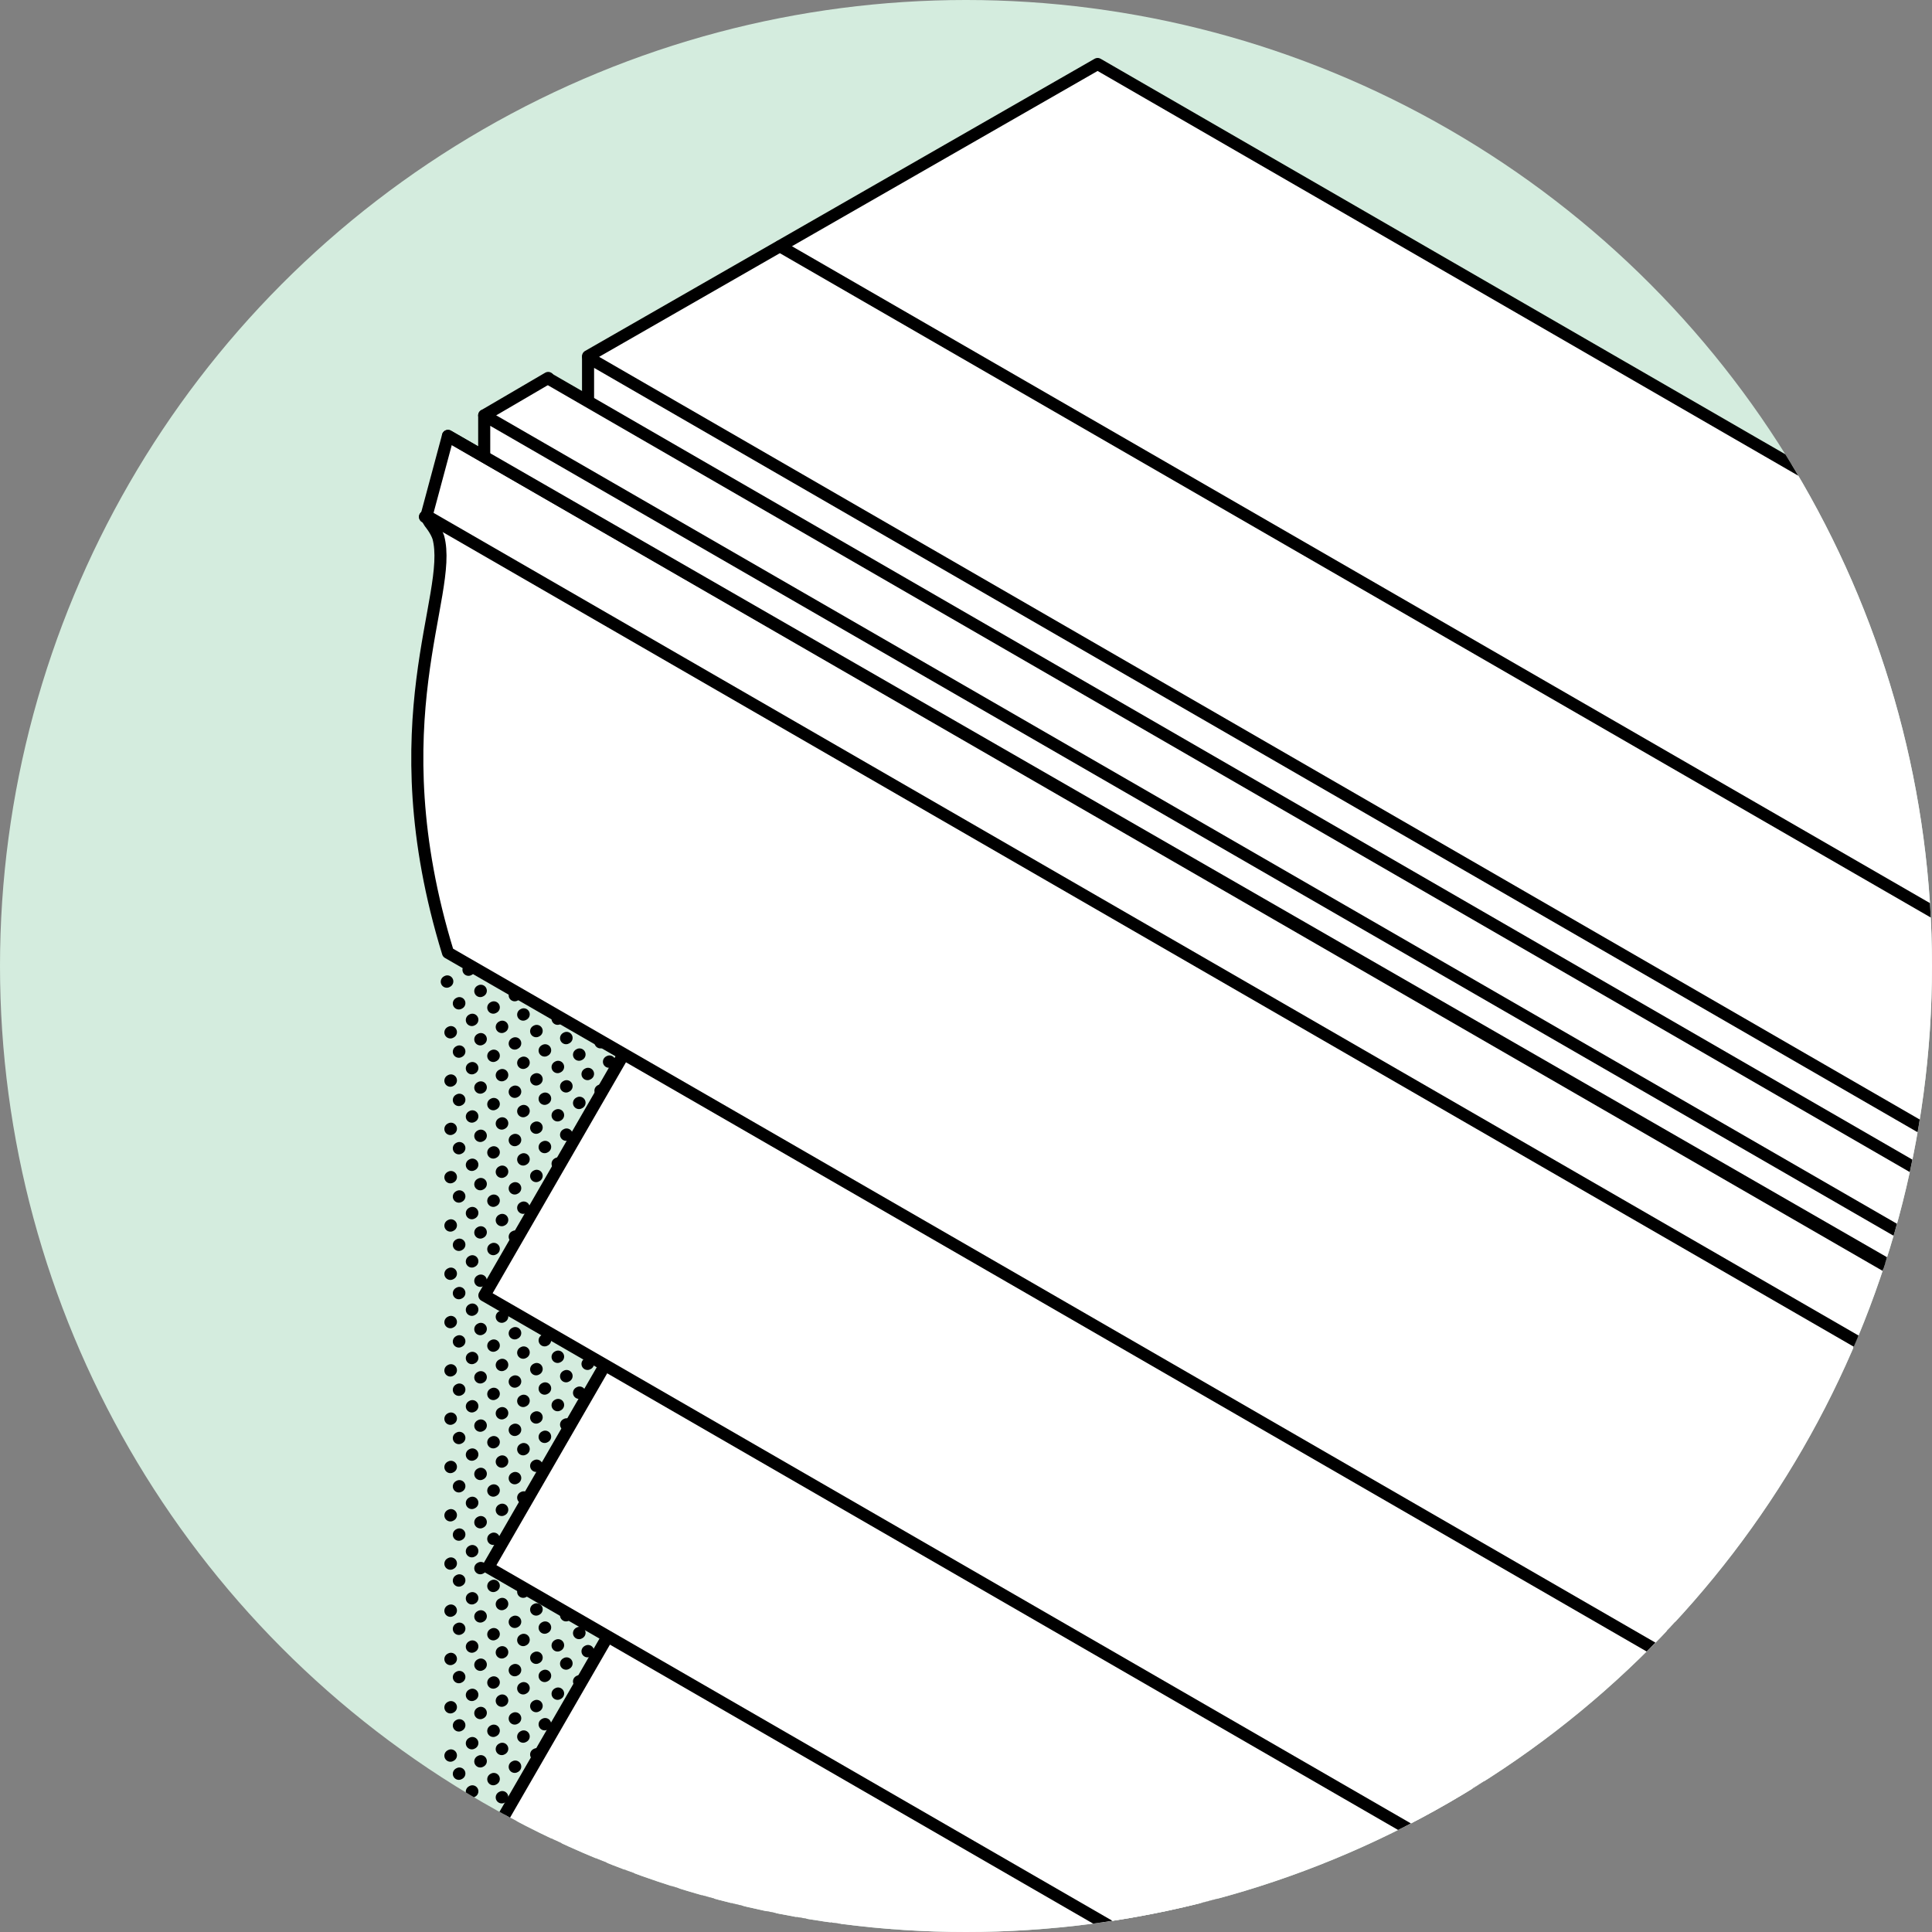 <?xml version="1.0" encoding="utf-8"?>
<!-- Generator: Adobe Illustrator 22.1.0, SVG Export Plug-In . SVG Version: 6.00 Build 0)  -->
<svg version="1.1" id="Layer_1" xmlns="http://www.w3.org/2000/svg" xmlns:xlink="http://www.w3.org/1999/xlink" x="0px" y="0px"
	 viewBox="0 0 160 160" enable-background="new 0 0 160 160" xml:space="preserve">
<rect x="0" y="0" width="160" height="160" fill="#808080" stroke="none"/>
<g>
	<circle fill="#D4ECDE" cx="80" cy="80" r="80"/>
	<circle fill="none" cx="80" cy="80" r="80"/>
	<g>
		<defs>
			<circle id="SVGID_1_" cx="80" cy="80" r="80"/>
		</defs>
		<clipPath id="SVGID_2_">
			<use xlink:href="#SVGID_1_"  overflow="visible"/>
		</clipPath>
		<g clip-path="url(#SVGID_2_)">
			<g>
				
					<line fill="none" stroke="#000000" stroke-linecap="round" stroke-linejoin="round" stroke-miterlimit="10" stroke-dasharray="5.000000e-02,2" x1="38" y1="130.9" x2="123.3" y2="81.7"/>
				
					<line fill="none" stroke="#000000" stroke-linecap="round" stroke-linejoin="round" stroke-miterlimit="10" stroke-dasharray="5.000000e-02,2" x1="37.3" y1="133.4" x2="122.5" y2="84.2"/>
				
					<line fill="none" stroke="#000000" stroke-linecap="round" stroke-linejoin="round" stroke-miterlimit="10" stroke-dasharray="5.000000e-02,2" x1="38" y1="134.9" x2="123.3" y2="85.7"/>
				
					<line fill="none" stroke="#000000" stroke-linecap="round" stroke-linejoin="round" stroke-miterlimit="10" stroke-dasharray="5.000000e-02,2" x1="37.3" y1="137.4" x2="122.5" y2="88.2"/>
				
					<line fill="none" stroke="#000000" stroke-linecap="round" stroke-linejoin="round" stroke-miterlimit="10" stroke-dasharray="5.000000e-02,2" x1="38" y1="138.9" x2="123.3" y2="89.7"/>
				
					<line fill="none" stroke="#000000" stroke-linecap="round" stroke-linejoin="round" stroke-miterlimit="10" stroke-dasharray="5.000000e-02,2" x1="37.3" y1="141.4" x2="122.5" y2="92.2"/>
				
					<line fill="none" stroke="#000000" stroke-linecap="round" stroke-linejoin="round" stroke-miterlimit="10" stroke-dasharray="5.000000e-02,2" x1="38" y1="142.9" x2="123.3" y2="93.7"/>
				
					<line fill="none" stroke="#000000" stroke-linecap="round" stroke-linejoin="round" stroke-miterlimit="10" stroke-dasharray="5.000000e-02,2" x1="37.3" y1="145.4" x2="122.5" y2="96.2"/>
				
					<line fill="none" stroke="#000000" stroke-linecap="round" stroke-linejoin="round" stroke-miterlimit="10" stroke-dasharray="5.000000e-02,2" x1="38" y1="146.9" x2="123.3" y2="97.7"/>
				
					<line fill="none" stroke="#000000" stroke-linecap="round" stroke-linejoin="round" stroke-miterlimit="10" stroke-dasharray="5.000000e-02,2" x1="37.3" y1="149.4" x2="122.5" y2="100.2"/>
				
					<line fill="none" stroke="#000000" stroke-linecap="round" stroke-linejoin="round" stroke-miterlimit="10" stroke-dasharray="5.000000e-02,2" x1="38" y1="150.9" x2="123.3" y2="101.7"/>
				
					<line fill="none" stroke="#000000" stroke-linecap="round" stroke-linejoin="round" stroke-miterlimit="10" stroke-dasharray="5.000000e-02,2" x1="37.3" y1="153.4" x2="122.5" y2="104.2"/>
				
					<line fill="none" stroke="#000000" stroke-linecap="round" stroke-linejoin="round" stroke-miterlimit="10" stroke-dasharray="5.000000e-02,2" x1="38" y1="154.9" x2="123.3" y2="105.7"/>
				
					<line fill="none" stroke="#000000" stroke-linecap="round" stroke-linejoin="round" stroke-miterlimit="10" stroke-dasharray="5.000000e-02,2" x1="37.3" y1="157.4" x2="122.5" y2="108.2"/>
				
					<line fill="none" stroke="#000000" stroke-linecap="round" stroke-linejoin="round" stroke-miterlimit="10" stroke-dasharray="5.000000e-02,2" x1="38" y1="158.9" x2="123.3" y2="109.7"/>
				
					<line fill="none" stroke="#000000" stroke-linecap="round" stroke-linejoin="round" stroke-miterlimit="10" stroke-dasharray="5.000000e-02,2" x1="37.3" y1="161.4" x2="122.5" y2="112.2"/>
				
					<line fill="none" stroke="#000000" stroke-linecap="round" stroke-linejoin="round" stroke-miterlimit="10" stroke-dasharray="5.000000e-02,2" x1="38" y1="162.9" x2="123.3" y2="113.7"/>
				
					<line fill="none" stroke="#000000" stroke-linecap="round" stroke-linejoin="round" stroke-miterlimit="10" stroke-dasharray="5.000000e-02,2" x1="37.3" y1="165.4" x2="122.5" y2="116.2"/>
				
					<line fill="none" stroke="#000000" stroke-linecap="round" stroke-linejoin="round" stroke-miterlimit="10" stroke-dasharray="5.000000e-02,2" x1="38" y1="166.9" x2="123.3" y2="117.7"/>
				
					<line fill="none" stroke="#000000" stroke-linecap="round" stroke-linejoin="round" stroke-miterlimit="10" stroke-dasharray="5.000000e-02,2" x1="37.3" y1="169.4" x2="122.5" y2="120.2"/>
				
					<line fill="none" stroke="#000000" stroke-linecap="round" stroke-linejoin="round" stroke-miterlimit="10" stroke-dasharray="5.000000e-02,2" x1="38" y1="170.9" x2="123.3" y2="121.7"/>
				
					<line fill="none" stroke="#000000" stroke-linecap="round" stroke-linejoin="round" stroke-miterlimit="10" stroke-dasharray="5.000000e-02,2" x1="37.3" y1="173.4" x2="122.5" y2="124.2"/>
				
					<line fill="none" stroke="#000000" stroke-linecap="round" stroke-linejoin="round" stroke-miterlimit="10" stroke-dasharray="5.000000e-02,2" x1="38" y1="174.9" x2="123.3" y2="125.7"/>
				
					<line fill="none" stroke="#000000" stroke-linecap="round" stroke-linejoin="round" stroke-miterlimit="10" stroke-dasharray="5.000000e-02,2" x1="37.3" y1="177.4" x2="122.5" y2="128.2"/>
			</g>
			<g>
				
					<line fill="none" stroke="#000000" stroke-linecap="round" stroke-linejoin="round" stroke-miterlimit="10" stroke-dasharray="5.000000e-02,2" x1="38" y1="83.1" x2="123.3" y2="33.9"/>
				
					<line fill="none" stroke="#000000" stroke-linecap="round" stroke-linejoin="round" stroke-miterlimit="10" stroke-dasharray="5.000000e-02,2" x1="37.3" y1="85.5" x2="122.5" y2="36.3"/>
				
					<line fill="none" stroke="#000000" stroke-linecap="round" stroke-linejoin="round" stroke-miterlimit="10" stroke-dasharray="5.000000e-02,2" x1="38" y1="87.1" x2="123.3" y2="37.9"/>
				
					<line fill="none" stroke="#000000" stroke-linecap="round" stroke-linejoin="round" stroke-miterlimit="10" stroke-dasharray="5.000000e-02,2" x1="37.3" y1="89.5" x2="122.5" y2="40.3"/>
				
					<line fill="none" stroke="#000000" stroke-linecap="round" stroke-linejoin="round" stroke-miterlimit="10" stroke-dasharray="5.000000e-02,2" x1="38" y1="91.1" x2="123.3" y2="41.9"/>
				
					<line fill="none" stroke="#000000" stroke-linecap="round" stroke-linejoin="round" stroke-miterlimit="10" stroke-dasharray="5.000000e-02,2" x1="37.3" y1="93.5" x2="122.5" y2="44.3"/>
				
					<line fill="none" stroke="#000000" stroke-linecap="round" stroke-linejoin="round" stroke-miterlimit="10" stroke-dasharray="5.000000e-02,2" x1="38" y1="95.1" x2="123.3" y2="45.9"/>
				
					<line fill="none" stroke="#000000" stroke-linecap="round" stroke-linejoin="round" stroke-miterlimit="10" stroke-dasharray="5.000000e-02,2" x1="37.3" y1="97.5" x2="122.5" y2="48.3"/>
				
					<line fill="none" stroke="#000000" stroke-linecap="round" stroke-linejoin="round" stroke-miterlimit="10" stroke-dasharray="5.000000e-02,2" x1="38" y1="99.1" x2="123.3" y2="49.9"/>
				
					<line fill="none" stroke="#000000" stroke-linecap="round" stroke-linejoin="round" stroke-miterlimit="10" stroke-dasharray="5.000000e-02,2" x1="37.3" y1="101.5" x2="122.5" y2="52.3"/>
				
					<line fill="none" stroke="#000000" stroke-linecap="round" stroke-linejoin="round" stroke-miterlimit="10" stroke-dasharray="5.000000e-02,2" x1="38" y1="103.1" x2="123.3" y2="53.9"/>
				
					<line fill="none" stroke="#000000" stroke-linecap="round" stroke-linejoin="round" stroke-miterlimit="10" stroke-dasharray="5.000000e-02,2" x1="37.3" y1="105.5" x2="122.5" y2="56.3"/>
				
					<line fill="none" stroke="#000000" stroke-linecap="round" stroke-linejoin="round" stroke-miterlimit="10" stroke-dasharray="5.000000e-02,2" x1="38" y1="107.1" x2="123.3" y2="57.9"/>
				
					<line fill="none" stroke="#000000" stroke-linecap="round" stroke-linejoin="round" stroke-miterlimit="10" stroke-dasharray="5.000000e-02,2" x1="37.3" y1="109.5" x2="122.5" y2="60.3"/>
				
					<line fill="none" stroke="#000000" stroke-linecap="round" stroke-linejoin="round" stroke-miterlimit="10" stroke-dasharray="5.000000e-02,2" x1="38" y1="111.1" x2="123.3" y2="61.9"/>
				
					<line fill="none" stroke="#000000" stroke-linecap="round" stroke-linejoin="round" stroke-miterlimit="10" stroke-dasharray="5.000000e-02,2" x1="37.3" y1="113.5" x2="122.5" y2="64.3"/>
				
					<line fill="none" stroke="#000000" stroke-linecap="round" stroke-linejoin="round" stroke-miterlimit="10" stroke-dasharray="5.000000e-02,2" x1="38" y1="115.1" x2="123.3" y2="65.9"/>
				
					<line fill="none" stroke="#000000" stroke-linecap="round" stroke-linejoin="round" stroke-miterlimit="10" stroke-dasharray="5.000000e-02,2" x1="37.3" y1="117.5" x2="122.5" y2="68.3"/>
				
					<line fill="none" stroke="#000000" stroke-linecap="round" stroke-linejoin="round" stroke-miterlimit="10" stroke-dasharray="5.000000e-02,2" x1="38" y1="119.1" x2="123.3" y2="69.9"/>
				
					<line fill="none" stroke="#000000" stroke-linecap="round" stroke-linejoin="round" stroke-miterlimit="10" stroke-dasharray="5.000000e-02,2" x1="37.3" y1="121.5" x2="122.5" y2="72.3"/>
				
					<line fill="none" stroke="#000000" stroke-linecap="round" stroke-linejoin="round" stroke-miterlimit="10" stroke-dasharray="5.000000e-02,2" x1="38" y1="123.1" x2="123.3" y2="73.9"/>
				
					<line fill="none" stroke="#000000" stroke-linecap="round" stroke-linejoin="round" stroke-miterlimit="10" stroke-dasharray="5.000000e-02,2" x1="37.3" y1="125.5" x2="122.5" y2="76.3"/>
				
					<line fill="none" stroke="#000000" stroke-linecap="round" stroke-linejoin="round" stroke-miterlimit="10" stroke-dasharray="5.000000e-02,2" x1="38" y1="127.1" x2="123.3" y2="77.9"/>
				
					<line fill="none" stroke="#000000" stroke-linecap="round" stroke-linejoin="round" stroke-miterlimit="10" stroke-dasharray="5.000000e-02,2" x1="62" y1="115.3" x2="122.5" y2="80.3"/>
				
					<line fill="none" stroke="#000000" stroke-linecap="round" stroke-linejoin="round" stroke-miterlimit="10" stroke-dasharray="5.000000e-02,2" x1="37.3" y1="129.5" x2="57.7" y2="117.7"/>
				
					<line fill="none" stroke="#000000" stroke-linecap="round" stroke-linejoin="round" stroke-miterlimit="10" stroke-dasharray="5.000000e-02,2" x1="37" y1="81.3" x2="123.4" y2="33.9"/>
			</g>
			
				<rect x="23" y="218.1" transform="matrix(0.866 0.5 -0.5 0.866 142.438 -70.011)" fill="#FFFFFF" stroke="#000000" stroke-linecap="round" stroke-linejoin="round" stroke-miterlimit="10" width="357.6" height="25.4"/>
			
				<rect x="22.8" y="195.5" transform="matrix(0.866 0.5 -0.5 0.866 131.134 -72.897)" fill="#FFFFFF" stroke="#000000" stroke-linecap="round" stroke-linejoin="round" stroke-miterlimit="10" width="357.6" height="25.4"/>
			
				<line fill="none" stroke="#000000" stroke-linecap="round" stroke-linejoin="round" stroke-miterlimit="10" x1="35.2" y1="42.8" x2="227.7" y2="153.9"/>
			<polyline fill="none" stroke="#000000" stroke-linecap="round" stroke-linejoin="round" stroke-miterlimit="10" points="
				227.7,153.9 37.2,43.9 35.2,42.8 			"/>
			
				<rect x="22.5" y="173" transform="matrix(0.866 0.5 -0.5 0.866 119.829 -75.782)" fill="#FFFFFF" stroke="#000000" stroke-linecap="round" stroke-linejoin="round" stroke-miterlimit="10" width="357.6" height="25.4"/>
			<path fill="#FFFFFF" stroke="#000000" stroke-linecap="round" stroke-linejoin="round" stroke-miterlimit="10" d="M37.1,78.9
				C37.1,78.9,37.1,78.9,37.1,78.9c64.2,37,128.3,74.1,192.5,111.1l0-42.8L37.1,36.1l-1.8,6.7c0,0,0.1,0.2,0.3,0.5
				c0,0,0.5,0.6,0.7,1.2C37.6,49.3,31.2,59.7,37.1,78.9z"/>
			<polyline fill="#FFFFFF" points="37.1,36.1 39.8,37.3 39.9,34.5 45.6,31.2 48.4,32.9 48.6,29.5 90.9,5.3 283.4,116.5 
				229.6,146.9 37.1,36.1 			"/>
			<polyline fill="none" stroke="#000000" stroke-linecap="round" stroke-linejoin="round" stroke-miterlimit="10" points="
				48.7,29.5 90.9,5.3 283.4,116.5 229.6,146.9 37.1,36.1 			"/>
			
				<line fill="none" stroke="#000000" stroke-linecap="round" stroke-linejoin="round" stroke-miterlimit="10" x1="40.1" y1="34.4" x2="45.4" y2="31.3"/>
			
				<line fill="none" stroke="#000000" stroke-linecap="round" stroke-linejoin="round" stroke-miterlimit="10" x1="45.5" y1="31.4" x2="237.8" y2="142.5"/>
			
				<line fill="none" stroke="#000000" stroke-linecap="round" stroke-linejoin="round" stroke-miterlimit="10" x1="35.3" y1="42.7" x2="226.7" y2="153.2"/>
			<polyline fill="none" stroke="#000000" stroke-linecap="round" stroke-linejoin="round" stroke-miterlimit="10" points="
				232.6,145.5 40.1,34.4 40.1,37.6 			"/>
			<path fill="none" stroke="#000000" stroke-linecap="round" stroke-linejoin="round" stroke-miterlimit="10" d="M240.9,140.6"/>
			<polyline fill="none" stroke="#000000" stroke-linecap="round" stroke-linejoin="round" stroke-miterlimit="10" points="
				240.9,140.6 48.7,29.6 48.7,33.1 			"/>
			
				<line fill="none" stroke="#000000" stroke-linecap="round" stroke-linejoin="round" stroke-miterlimit="10" x1="64.6" y1="20.4" x2="256.9" y2="131.4"/>
		</g>
	</g>
</g>
</svg>
